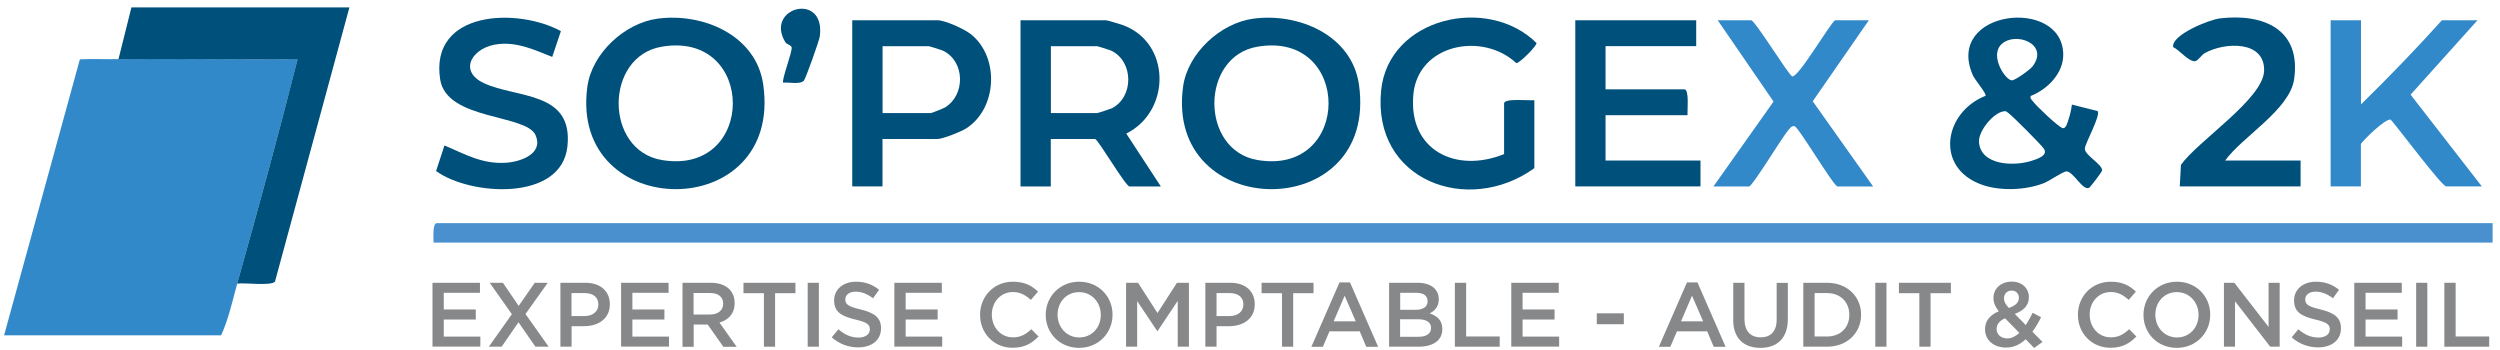 <?xml version="1.0" encoding="UTF-8"?>
<svg id="Calque_1" data-name="Calque 1" xmlns="http://www.w3.org/2000/svg" viewBox="0 0 257 36">
  <defs>
    <style>
      .cls-1 {
        fill: #3289c9;
      }

      .cls-2 {
        fill: #4a90ce;
      }

      .cls-3 {
        fill: #87888a;
      }

      .cls-4 {
        fill: #00507c;
      }
    </style>
  </defs>
  <path class="cls-1" d="M12.18,6.08c6.13-.06,12.28.05,18.42,0-1.95,7.72-4.07,15.41-6.21,23.07-.49,1.76-.91,3.71-1.66,5.32H.42L8.21,6.1c1.32-.06,2.65,0,3.97-.02Z"/>
  <path class="cls-2" d="M256.24,22.94v2H44.57c0-.37-.13-2,.33-2h211.33Z"/>
  <path class="cls-4" d="M12.18,6.08l1.33-5.32h22.41l-7.65,28.18c-.37.49-3.12.09-3.89.22,2.15-7.66,4.26-15.35,6.21-23.07-6.13.05-12.28-.06-18.42,0Z"/>
  <path class="cls-4" d="M67.59,1.92c4.65-.63,10.14,1.68,10.87,6.77,2.06,14.4-19.98,14.21-18.08.22.47-3.43,3.83-6.53,7.21-6.99ZM68.03,4.8c-5.91,1-5.91,10.65,0,11.65,9.74,1.65,9.74-13.31,0-11.65Z"/>
  <path class="cls-4" d="M128.83,1.92c4.65-.63,10.14,1.68,10.87,6.77,2.06,14.4-19.98,14.21-18.08.22.47-3.43,3.83-6.53,7.21-6.99ZM129.27,4.8c-5.91,1-5.91,10.65,0,11.65,9.74,1.65,9.74-13.31,0-11.65Z"/>
  <path class="cls-4" d="M119.34,19.17h-3.22c-.41,0-3.25-4.88-3.55-4.88h-4.55v4.88h-3.11V2.08h8.76c.16,0,1.45.39,1.73.49,5.01,1.8,4.99,8.88.38,11.16l3.55,5.43ZM108.03,11.62h4.77c.08,0,1.35-.42,1.5-.49,2.25-1.15,2.25-4.74,0-5.89-.15-.08-1.43-.49-1.5-.49h-4.77v6.88Z"/>
  <path class="cls-4" d="M208.76,9.85c-.09.32.09.37.22.56.32.46,2.57,2.59,3.03,2.75.38.13.54-.61.63-.87.17-.5.29-1.02.35-1.54l2.65.67c.33.46-1.33,3.37-1.32,3.88.01.66,1.78,1.58,1.78,2.21,0,.14-1.21,1.72-1.33,1.79-.66.36-1.61-1.66-2.33-1.68-.37,0-1.75.98-2.34,1.21-1.88.73-4.46.83-6.36.16-4.87-1.73-3.92-7.44.37-9.14.14-.21-1.09-1.63-1.31-2.13-2.91-6.7,9.17-8.08,9.3-2.18.05,1.97-1.6,3.63-3.33,4.32ZM205.72,4.58c-1.21,1.22.49,3.73,1.12,3.68.37-.03,1.86-1.1,2.12-1.45,1.75-2.34-1.86-3.62-3.23-2.24ZM206.03,11.44c-1.07.09-2.66,2.02-2.59,3.15.16,2.42,3.55,2.5,5.28,1.98.62-.19,1.89-.56,1.38-1.3-.29-.42-3.27-3.41-3.66-3.67-.14-.09-.19-.19-.41-.17Z"/>
  <path class="cls-4" d="M154.62,15.84v-5.21c0-.56,2.63-.27,3.11-.33v6.99c-6.83,4.91-16.68,1.27-15.75-7.99.75-7.51,10.98-9.83,15.97-4.88.07.28-1.78,2.12-2.07,2.07-3.49-3.25-10.12-1.96-10.59,3.24-.52,5.74,4.4,8.11,9.33,6.11Z"/>
  <path class="cls-1" d="M242.71,2.08v8.65c2.85-2.79,5.65-5.68,8.32-8.65h3.66l-6.88,7.65,7.32,9.43h-3.66c-.45,0-4.97-6.05-5.69-6.85-.46-.27-3.08,2.32-3.08,2.52v4.33h-3.11V2.08h3.11Z"/>
  <path class="cls-4" d="M174.37,2.08v2.66h-9.32v4.44h8.1c.53,0,.29,2.19.33,2.66h-8.43v4.66h9.76v2.66h-12.87V2.08h12.42Z"/>
  <path class="cls-4" d="M90.72,14.28v4.88h-3.11V2.08h8.76c.78,0,2.78.91,3.44,1.44,2.96,2.35,2.72,7.67-.52,9.7-.53.33-2.39,1.07-2.93,1.07h-5.66ZM90.72,11.62h4.99c.08,0,1.28-.48,1.43-.57,2.1-1.27,2.08-4.68-.14-5.81-.15-.08-1.43-.49-1.5-.49h-4.77v6.88Z"/>
  <path class="cls-4" d="M57.66,3.2l-.89,2.65c-1.8-.7-3.43-1.5-5.43-1.33-2.73.23-4.34,2.75-1.59,4.03,3.4,1.58,9.2.8,8.58,6.51s-10.05,5.05-13.5,2.52l.86-2.63c2.14.91,3.89,1.94,6.33,1.78,1.51-.1,3.87-.92,3.04-2.83-.95-2.19-9.15-1.51-9.81-5.73-1.1-7.1,7.94-7.41,12.41-4.97Z"/>
  <path class="cls-1" d="M192.12,2.08l-5.77,8.33,6.21,8.76h-3.66c-.4,0-4.06-6.21-4.44-6.21-.36,0-.45.24-.65.46-.66.77-3.66,5.75-4.01,5.75h-3.66l6.18-8.73-5.74-8.36h3.44c.39,0,3.87,5.68,4.22,5.77.65.16,4.07-5.77,4.43-5.77h3.44Z"/>
  <path class="cls-4" d="M228.73,16.5h7.77v2.66h-12.42l.12-2.21c1.71-2.44,8.45-6.77,8.55-9.66.1-3.15-4.04-2.97-6.08-1.84-.36.2-.68.75-.97.83-.63.16-1.68-1.17-2.3-1.44-.2-1.26,3.71-2.82,4.81-2.95,4.49-.53,8.39,1.13,7.62,6.29-.47,3.11-5.33,5.88-7.09,8.33Z"/>
  <path class="cls-4" d="M80.52,8.51c-.23-.21.96-3.2.86-3.65-.06-.24-.5-.29-.64-.51-2.19-3.57,4.12-5.27,3.54-.63-.05.43-1.47,4.4-1.64,4.57-.42.43-1.51.14-2.11.21Z"/>
  <g>
    <path class="cls-3" d="M44.47,29.07h4.87v1.03h-3.72v1.71h3.29v1.04h-3.29v1.75h3.76v1.03h-4.92v-6.57Z"/>
    <path class="cls-3" d="M56.31,29.07l-2.29,3.21,2.38,3.36h-1.36l-1.74-2.51-1.73,2.51h-1.32l2.37-3.34-2.28-3.23h1.36l1.62,2.38,1.65-2.38h1.32Z"/>
    <path class="cls-3" d="M57.6,29.07h2.59c1.54,0,2.5.87,2.5,2.2v.02c0,1.47-1.18,2.24-2.63,2.24h-1.3v2.11h-1.15v-6.57ZM60.09,32.49c.87,0,1.42-.49,1.42-1.17v-.02c0-.77-.55-1.17-1.42-1.17h-1.34v2.36h1.34Z"/>
    <path class="cls-3" d="M63.86,29.07h4.87v1.03h-3.72v1.71h3.29v1.04h-3.29v1.75h3.76v1.03h-4.92v-6.57Z"/>
    <path class="cls-3" d="M70.15,29.07h2.93c.83,0,1.47.24,1.9.66.35.36.54.84.54,1.42v.02c0,1.08-.65,1.73-1.56,1.99l1.77,2.49h-1.37l-1.61-2.29h-1.44v2.29h-1.15v-6.57ZM72.99,32.33c.83,0,1.35-.43,1.35-1.1v-.02c0-.7-.51-1.09-1.36-1.09h-1.68v2.21h1.69Z"/>
    <path class="cls-3" d="M78.52,30.14h-2.09v-1.07h5.34v1.07h-2.09v5.5h-1.15v-5.5Z"/>
    <path class="cls-3" d="M83.03,29.07h1.15v6.57h-1.15v-6.57Z"/>
    <path class="cls-3" d="M85.5,34.68l.69-.83c.63.54,1.27.85,2.07.85.71,0,1.16-.34,1.16-.83v-.02c0-.47-.26-.72-1.48-1-1.4-.34-2.19-.75-2.19-1.96v-.02c0-1.13.94-1.91,2.24-1.91.96,0,1.72.29,2.38.83l-.62.87c-.59-.44-1.18-.68-1.78-.68-.68,0-1.07.35-1.07.78v.02c0,.51.3.73,1.57,1.03,1.39.34,2.1.83,2.1,1.92v.02c0,1.23-.97,1.96-2.35,1.96-1,0-1.95-.35-2.74-1.05Z"/>
    <path class="cls-3" d="M91.95,29.07h4.87v1.03h-3.72v1.71h3.29v1.04h-3.29v1.75h3.76v1.03h-4.92v-6.57Z"/>
    <path class="cls-3" d="M100.75,32.38v-.02c0-1.87,1.4-3.4,3.38-3.4,1.22,0,1.95.42,2.58,1.02l-.74.85c-.54-.49-1.09-.81-1.85-.81-1.24,0-2.16,1.02-2.16,2.31v.02c0,1.29.91,2.33,2.17,2.33.81,0,1.32-.32,1.89-.84l.74.75c-.69.71-1.44,1.16-2.67,1.16-1.92,0-3.34-1.49-3.34-3.38Z"/>
    <path class="cls-3" d="M107.5,32.38v-.02c0-1.85,1.43-3.4,3.44-3.4s3.43,1.53,3.43,3.38v.02c0,1.85-1.43,3.4-3.44,3.4s-3.43-1.53-3.43-3.38ZM113.16,32.38v-.02c0-1.28-.93-2.33-2.23-2.33s-2.21,1.03-2.21,2.31v.02c0,1.28.93,2.33,2.23,2.33s2.21-1.03,2.21-2.31Z"/>
    <path class="cls-3" d="M115.76,29.07h1.23l2,3.11,2-3.11h1.23v6.57h-1.15v-4.71l-2.07,3.1h-.04l-2.06-3.08v4.69h-1.14v-6.57Z"/>
    <path class="cls-3" d="M123.9,29.07h2.59c1.54,0,2.5.87,2.5,2.2v.02c0,1.47-1.18,2.24-2.63,2.24h-1.3v2.11h-1.15v-6.57ZM126.4,32.49c.87,0,1.42-.49,1.42-1.17v-.02c0-.77-.55-1.17-1.42-1.17h-1.34v2.36h1.34Z"/>
    <path class="cls-3" d="M131.78,30.14h-2.09v-1.07h5.34v1.07h-2.09v5.5h-1.15v-5.5Z"/>
    <path class="cls-3" d="M137.71,29.03h1.07l2.89,6.62h-1.22l-.67-1.59h-3.11l-.68,1.59h-1.18l2.89-6.62ZM139.37,33.03l-1.14-2.63-1.13,2.63h2.26Z"/>
    <path class="cls-3" d="M142.8,29.07h2.95c.75,0,1.34.21,1.72.58.29.29.44.66.44,1.09v.02c0,.79-.45,1.21-.94,1.46.77.26,1.3.7,1.3,1.6v.02c0,1.17-.97,1.8-2.43,1.8h-3.04v-6.57ZM146.75,30.93c0-.52-.41-.83-1.15-.83h-1.66v1.75h1.58c.74,0,1.24-.29,1.24-.89v-.02ZM145.76,32.82h-1.83v1.8h1.91c.78,0,1.27-.31,1.27-.9v-.02c0-.55-.44-.88-1.35-.88Z"/>
    <path class="cls-3" d="M149.57,29.07h1.15v5.52h3.45v1.05h-4.61v-6.57Z"/>
    <path class="cls-3" d="M155.37,29.07h4.87v1.03h-3.72v1.71h3.29v1.04h-3.29v1.75h3.76v1.03h-4.92v-6.57Z"/>
    <path class="cls-3" d="M164.15,32.21h2.78v1.12h-2.78v-1.12Z"/>
    <path class="cls-3" d="M173.43,29.03h1.07l2.89,6.62h-1.22l-.67-1.59h-3.11l-.68,1.59h-1.18l2.89-6.62ZM175.08,33.03l-1.14-2.63-1.13,2.63h2.26Z"/>
    <path class="cls-3" d="M178.18,32.85v-3.78h1.15v3.74c0,1.22.63,1.87,1.66,1.87s1.65-.61,1.65-1.82v-3.78h1.15v3.73c0,1.96-1.11,2.95-2.82,2.95s-2.8-.99-2.8-2.89Z"/>
    <path class="cls-3" d="M185.38,29.07h2.45c2.06,0,3.49,1.42,3.49,3.27v.02c0,1.85-1.43,3.28-3.49,3.28h-2.45v-6.57ZM186.54,30.12v4.47h1.29c1.38,0,2.28-.93,2.28-2.21v-.02c0-1.29-.9-2.23-2.28-2.23h-1.29Z"/>
    <path class="cls-3" d="M192.78,29.07h1.15v6.57h-1.15v-6.57Z"/>
    <path class="cls-3" d="M197.3,30.14h-2.09v-1.07h5.34v1.07h-2.09v5.5h-1.15v-5.5Z"/>
    <path class="cls-3" d="M208.23,34.88c-.56.53-1.22.85-2.01.85-1.23,0-2.16-.74-2.16-1.88v-.02c0-.84.51-1.45,1.41-1.83-.38-.49-.54-.89-.54-1.37v-.02c0-.89.71-1.66,1.89-1.66,1.04,0,1.75.7,1.75,1.59v.02c0,.86-.57,1.38-1.45,1.71l1.13,1.15c.24-.38.49-.81.7-1.27l.87.46c-.26.53-.55,1.04-.89,1.49l1.04,1.05-.86.62-.87-.89ZM207.58,34.21l-1.46-1.49c-.61.26-.87.67-.87,1.09v.02c0,.55.46.96,1.1.96.45,0,.86-.22,1.24-.57ZM207.54,30.63v-.02c0-.44-.31-.74-.74-.74-.47,0-.79.34-.79.79v.02c0,.33.13.57.5.98.67-.24,1.03-.55,1.03-1.02Z"/>
    <path class="cls-3" d="M213.61,32.38v-.02c0-1.87,1.4-3.4,3.38-3.4,1.22,0,1.95.42,2.58,1.02l-.74.85c-.54-.49-1.09-.81-1.85-.81-1.24,0-2.16,1.02-2.16,2.31v.02c0,1.29.91,2.33,2.17,2.33.81,0,1.32-.32,1.89-.84l.74.75c-.69.71-1.44,1.16-2.67,1.16-1.92,0-3.34-1.49-3.34-3.38Z"/>
    <path class="cls-3" d="M220.35,32.38v-.02c0-1.85,1.43-3.4,3.44-3.4s3.42,1.53,3.42,3.38v.02c0,1.85-1.43,3.4-3.44,3.4s-3.42-1.53-3.42-3.38ZM226.01,32.38v-.02c0-1.28-.93-2.33-2.23-2.33s-2.21,1.03-2.21,2.31v.02c0,1.28.93,2.33,2.23,2.33s2.21-1.03,2.21-2.31Z"/>
    <path class="cls-3" d="M228.62,29.07h1.07l3.52,4.54v-4.54h1.14v6.57h-.97l-3.62-4.67v4.67h-1.14v-6.57Z"/>
    <path class="cls-3" d="M235.58,34.68l.69-.83c.63.54,1.27.85,2.07.85.71,0,1.16-.34,1.16-.83v-.02c0-.47-.26-.72-1.48-1-1.4-.34-2.19-.75-2.19-1.96v-.02c0-1.13.94-1.91,2.24-1.91.96,0,1.72.29,2.38.83l-.62.87c-.59-.44-1.18-.68-1.78-.68-.68,0-1.07.35-1.07.78v.02c0,.51.3.73,1.57,1.03,1.39.34,2.1.83,2.1,1.92v.02c0,1.23-.97,1.96-2.35,1.96-1,0-1.95-.35-2.74-1.05Z"/>
    <path class="cls-3" d="M242.03,29.07h4.87v1.03h-3.72v1.71h3.29v1.04h-3.29v1.75h3.76v1.03h-4.92v-6.57Z"/>
    <path class="cls-3" d="M248.38,29.07h1.15v6.57h-1.15v-6.57Z"/>
    <path class="cls-3" d="M251.29,29.07h1.15v5.52h3.45v1.05h-4.61v-6.57Z"/>
  </g>
</svg>